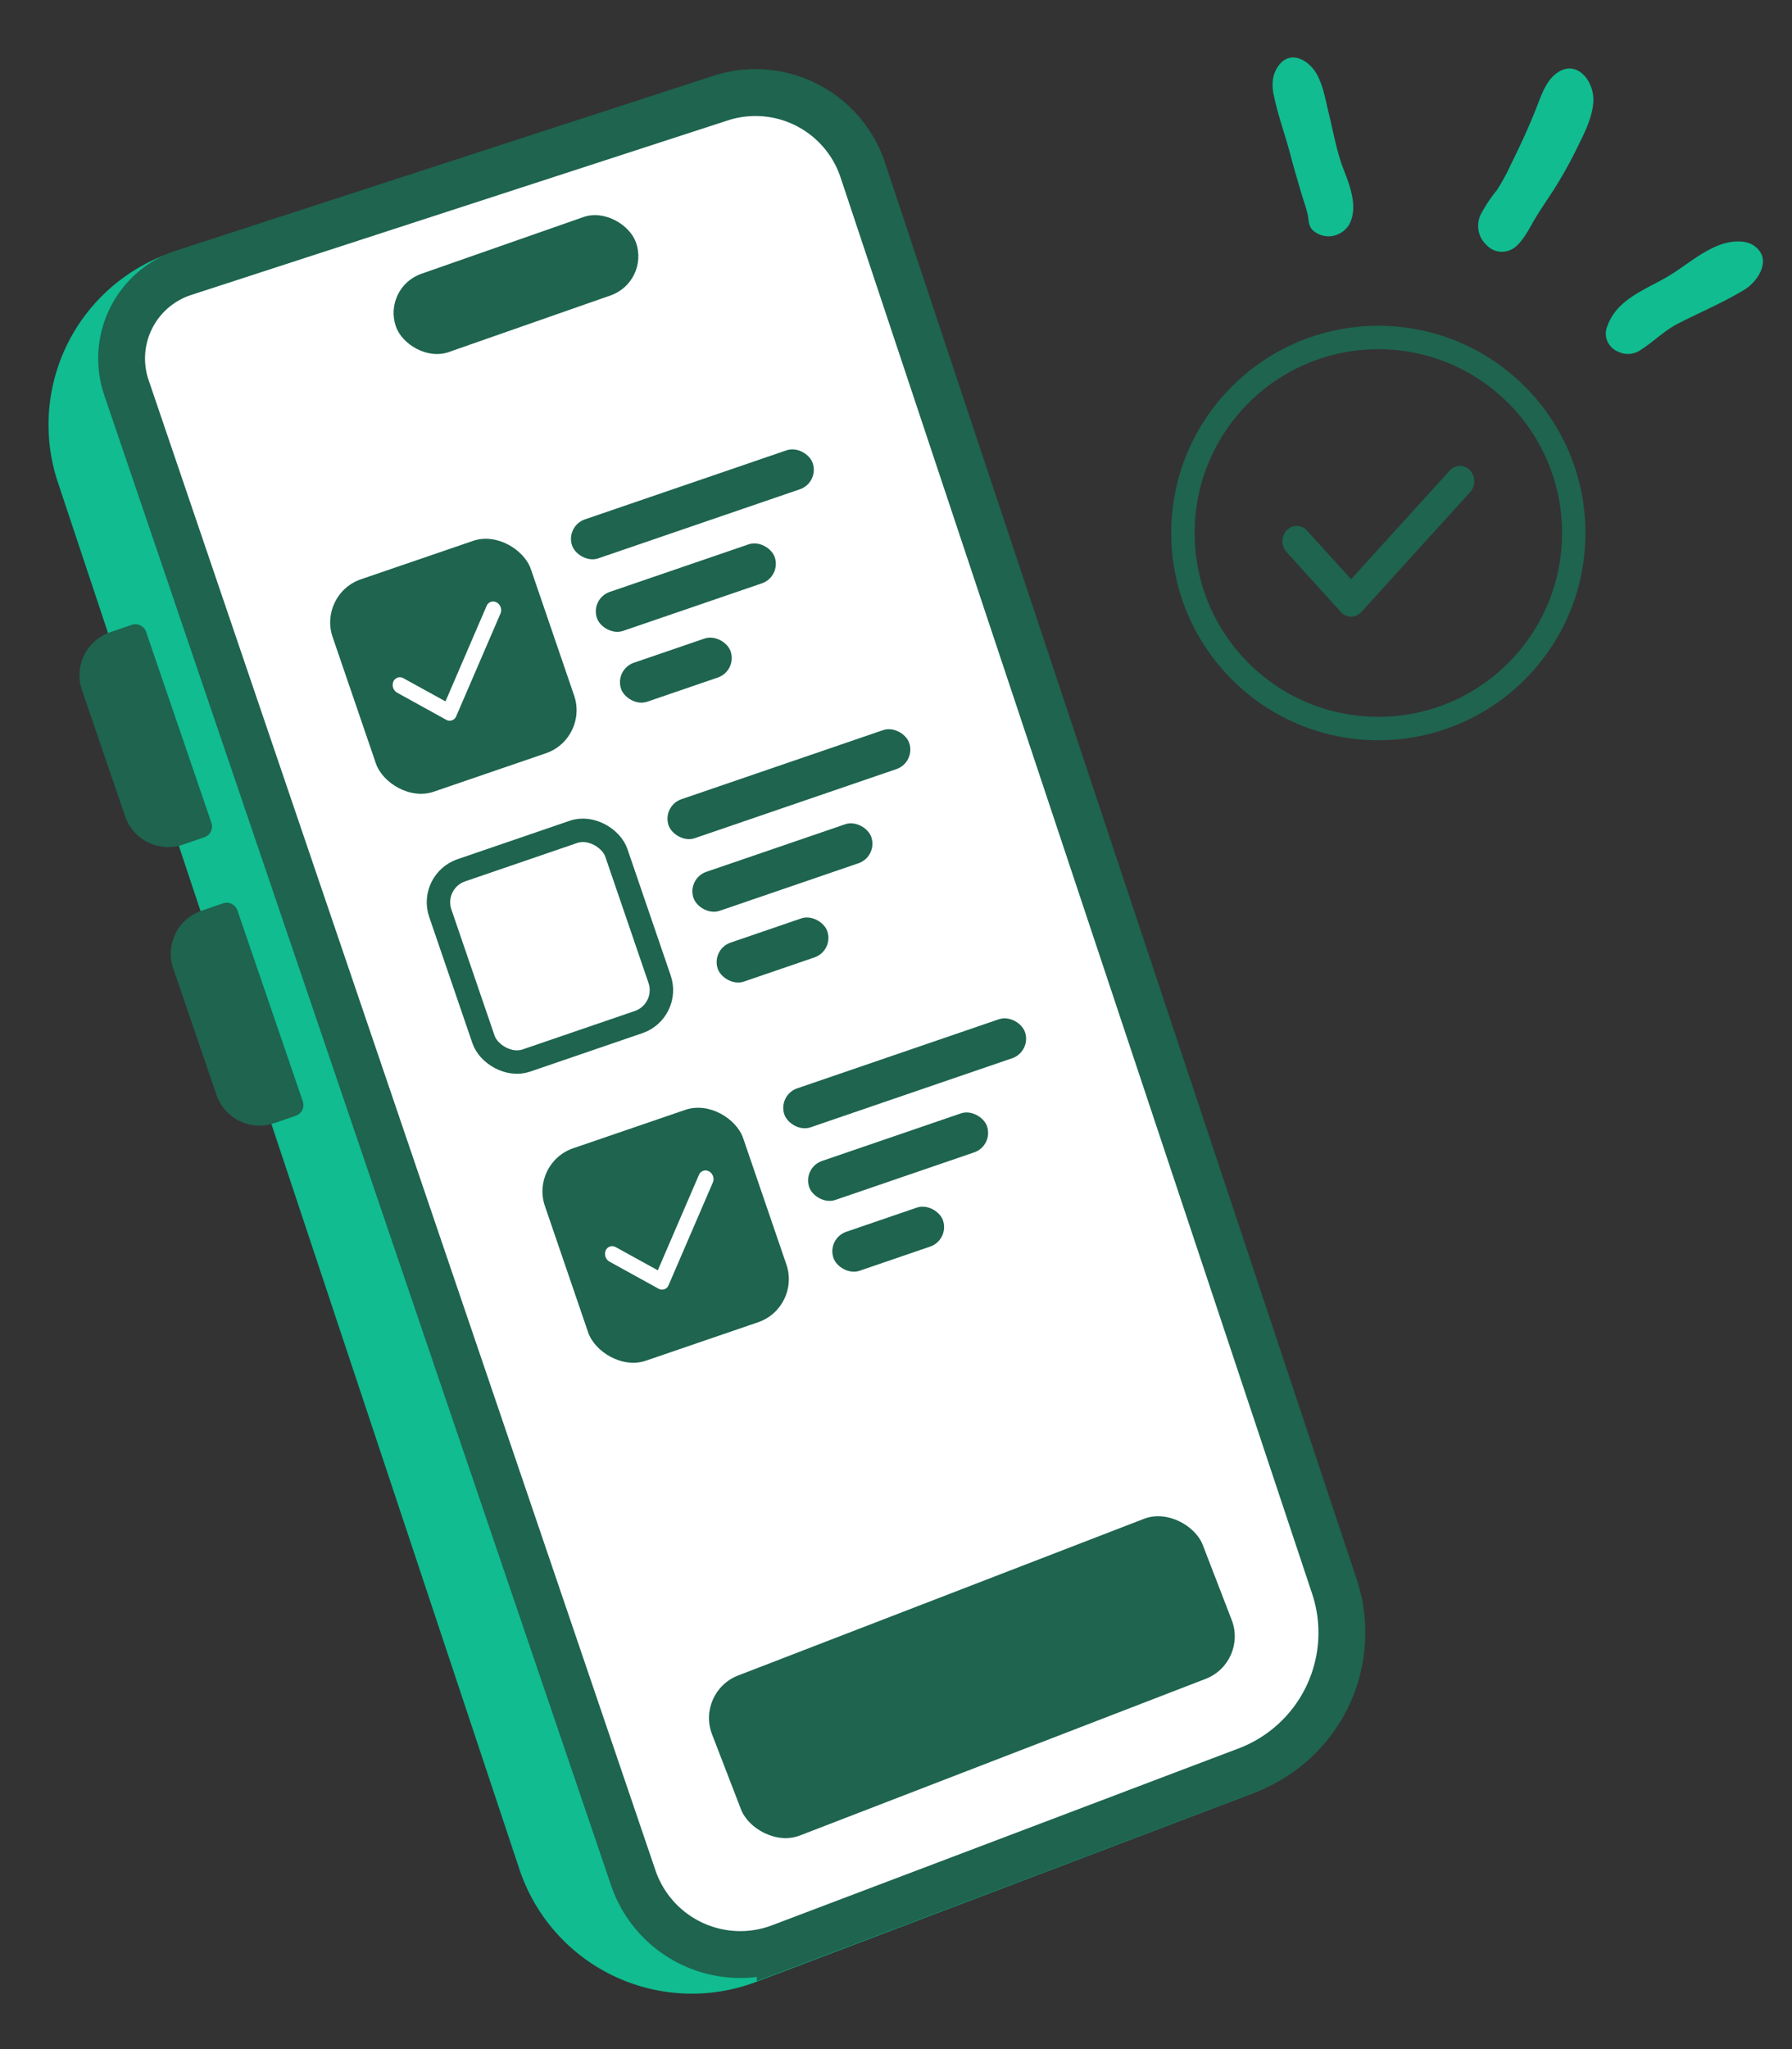 <?xml version="1.0" encoding="UTF-8"?> <svg xmlns="http://www.w3.org/2000/svg" width="42" height="48" fill="none" viewBox="0 0 42 48"><rect x="0" y="0" width="42" height="48" fill="#333333" stroke="none"/><path fill="#10BC90" fill-rule="evenodd" d="M29.837 1.841a.74.74 0 0 1 .128-.301c.282-.386.717-.127.899.2.16.295.208.638.29.96.093.387.173.817.3 1.173.153.405.409.97.157 1.404a.58.58 0 0 1-.4.254.55.55 0 0 1-.446-.141c-.095-.096-.093-.219-.112-.348-.037-.165-.097-.33-.146-.493-.088-.299-.177-.596-.256-.897-.121-.47-.296-.933-.393-1.407a1 1 0 0 1-.02-.404M34.697 5.039q.162-.31.383-.58.192-.298.338-.62c.221-.446.434-.906.613-1.37.099-.253.198-.541.411-.721.482-.408.93.136.902.63-.023.386-.212.743-.38 1.085a10 10 0 0 1-.563 1.005c-.14.215-.286.427-.419.647-.132.22-.268.516-.485.685a.5.5 0 0 1-.343.096.48.48 0 0 1-.314-.158.6.6 0 0 1-.184-.323.62.62 0 0 1 .041-.376M37.675 7.633c.228-.634.903-.85 1.429-1.165.394-.236.747-.554 1.183-.724.244-.095.761-.198.982.183.17.302-.123.702-.384.859-.49.297-1.02.522-1.532.781-.343.173-.585.43-.906.634a.52.52 0 0 1-.516.04.47.47 0 0 1-.26-.252.45.45 0 0 1 .004-.356" clip-rule="evenodd"></path><path fill="#10BC90" d="M12.173 43.785 1.356 11.297a4.26 4.26 0 0 1 2.728-5.4l11.992-3.895a3.197 3.197 0 0 1 4.001 1.977l11.63 32.964a3.996 3.996 0 0 1-2.349 5.065L17.73 46.423a4.26 4.26 0 0 1-5.557-2.638"></path><path fill="#fff" stroke="#1E644F" stroke-width="1.098" d="M16.89 2.298a2.65 2.65 0 0 1 3.33 1.681l11.053 33.178a3.447 3.447 0 0 1-2.048 4.313l-10.938 4.144a2.65 2.65 0 0 1-3.444-1.623L2.963 9.079a2.114 2.114 0 0 1 1.35-2.692z"></path><rect width="5.961" height="1.943" x="8.959" y="6.734" fill="#1E644F" rx=".971" transform="rotate(-19.282 8.959 6.734)"></rect><rect width="12.327" height="4.018" x="16.305" y="39.632" fill="#1E644F" rx="1.066" transform="rotate(-21.098 16.305 39.632)"></rect><circle cx="32.305" cy="12.486" r="4.58" stroke="#1E644F" stroke-width=".549"></circle><path fill="#1E644F" stroke="#1E644F" stroke-linecap="round" stroke-linejoin="round" stroke-width=".08" d="M34.008 11.049a.28.28 0 0 1 .42 0 .34.34 0 0 1 0 .451l-2.551 2.81a.28.28 0 0 1-.42 0l-1.275-1.405a.34.34 0 0 1 0-.45.28.28 0 0 1 .42 0l1.065 1.172z"></path><rect width="5.961" height=".965" x="13.252" y="12.323" fill="#1E644F" rx=".483" transform="rotate(-18.902 13.252 12.323)"></rect><rect width="4.405" height=".965" x="13.834" y="14.022" fill="#1E644F" rx=".483" transform="rotate(-18.902 13.834 14.022)"></rect><rect width="2.714" height=".965" x="14.4" y="15.681" fill="#1E644F" rx=".483" transform="rotate(-18.902 14.4 15.681)"></rect><rect width="4.911" height="5.26" x="7.451" y="13.915" fill="#1E644F" rx="1.066" transform="rotate(-18.902 7.451 13.915)"></rect><path fill="#1E644F" d="M1.92 16.163a1.066 1.066 0 0 1 .662-1.353l.504-.173c.14-.048.291.027.339.166l1.53 4.472a.266.266 0 0 1-.165.338l-.504.172a1.066 1.066 0 0 1-1.353-.662zM4.06 22.687a1.065 1.065 0 0 1 .663-1.353l.504-.173c.14-.048.29.027.338.166l1.532 4.472a.266.266 0 0 1-.166.338l-.504.173a1.065 1.065 0 0 1-1.353-.663z"></path><path fill="#fff" fill-rule="evenodd" d="M11.641 14.112c.09.05.13.166.089.26l-1.038 2.407a.165.165 0 0 1-.236.081l-1.147-.633a.21.21 0 0 1-.09-.26.165.165 0 0 1 .236-.08l.986.543.964-2.237a.165.165 0 0 1 .236-.08" clip-rule="evenodd"></path><rect width="5.961" height=".965" x="18.227" y="25.651" fill="#1E644F" rx=".483" transform="rotate(-18.902 18.227 25.65)"></rect><rect width="4.405" height=".965" x="18.809" y="27.352" fill="#1E644F" rx=".483" transform="rotate(-18.902 18.809 27.352)"></rect><rect width="2.714" height=".965" x="19.377" y="29.011" fill="#1E644F" rx=".483" transform="rotate(-18.902 19.377 29.01)"></rect><rect width="4.911" height="5.26" x="12.426" y="27.243" fill="#1E644F" rx="1.066" transform="rotate(-18.902 12.426 27.243)"></rect><path fill="#fff" fill-rule="evenodd" d="M16.618 27.44c.09.049.13.165.089.26l-1.038 2.407a.165.165 0 0 1-.236.08l-1.148-.633a.21.21 0 0 1-.089-.26.165.165 0 0 1 .236-.08l.985.543.965-2.237a.165.165 0 0 1 .236-.08" clip-rule="evenodd"></path><rect width="5.961" height=".965" x="15.514" y="18.878" fill="#1E644F" rx=".483" transform="rotate(-18.902 15.514 18.878)"></rect><rect width="4.405" height=".965" x="16.098" y="20.579" fill="#1E644F" rx=".483" transform="rotate(-18.902 16.098 20.58)"></rect><rect width="2.714" height=".965" x="16.666" y="22.237" fill="#1E644F" rx=".483" transform="rotate(-18.902 16.666 22.237)"></rect><rect width="4.362" height="4.71" x="10.063" y="20.643" stroke="#1E644F" stroke-width=".549" rx=".791" transform="rotate(-18.902 10.063 20.643)"></rect></svg> 